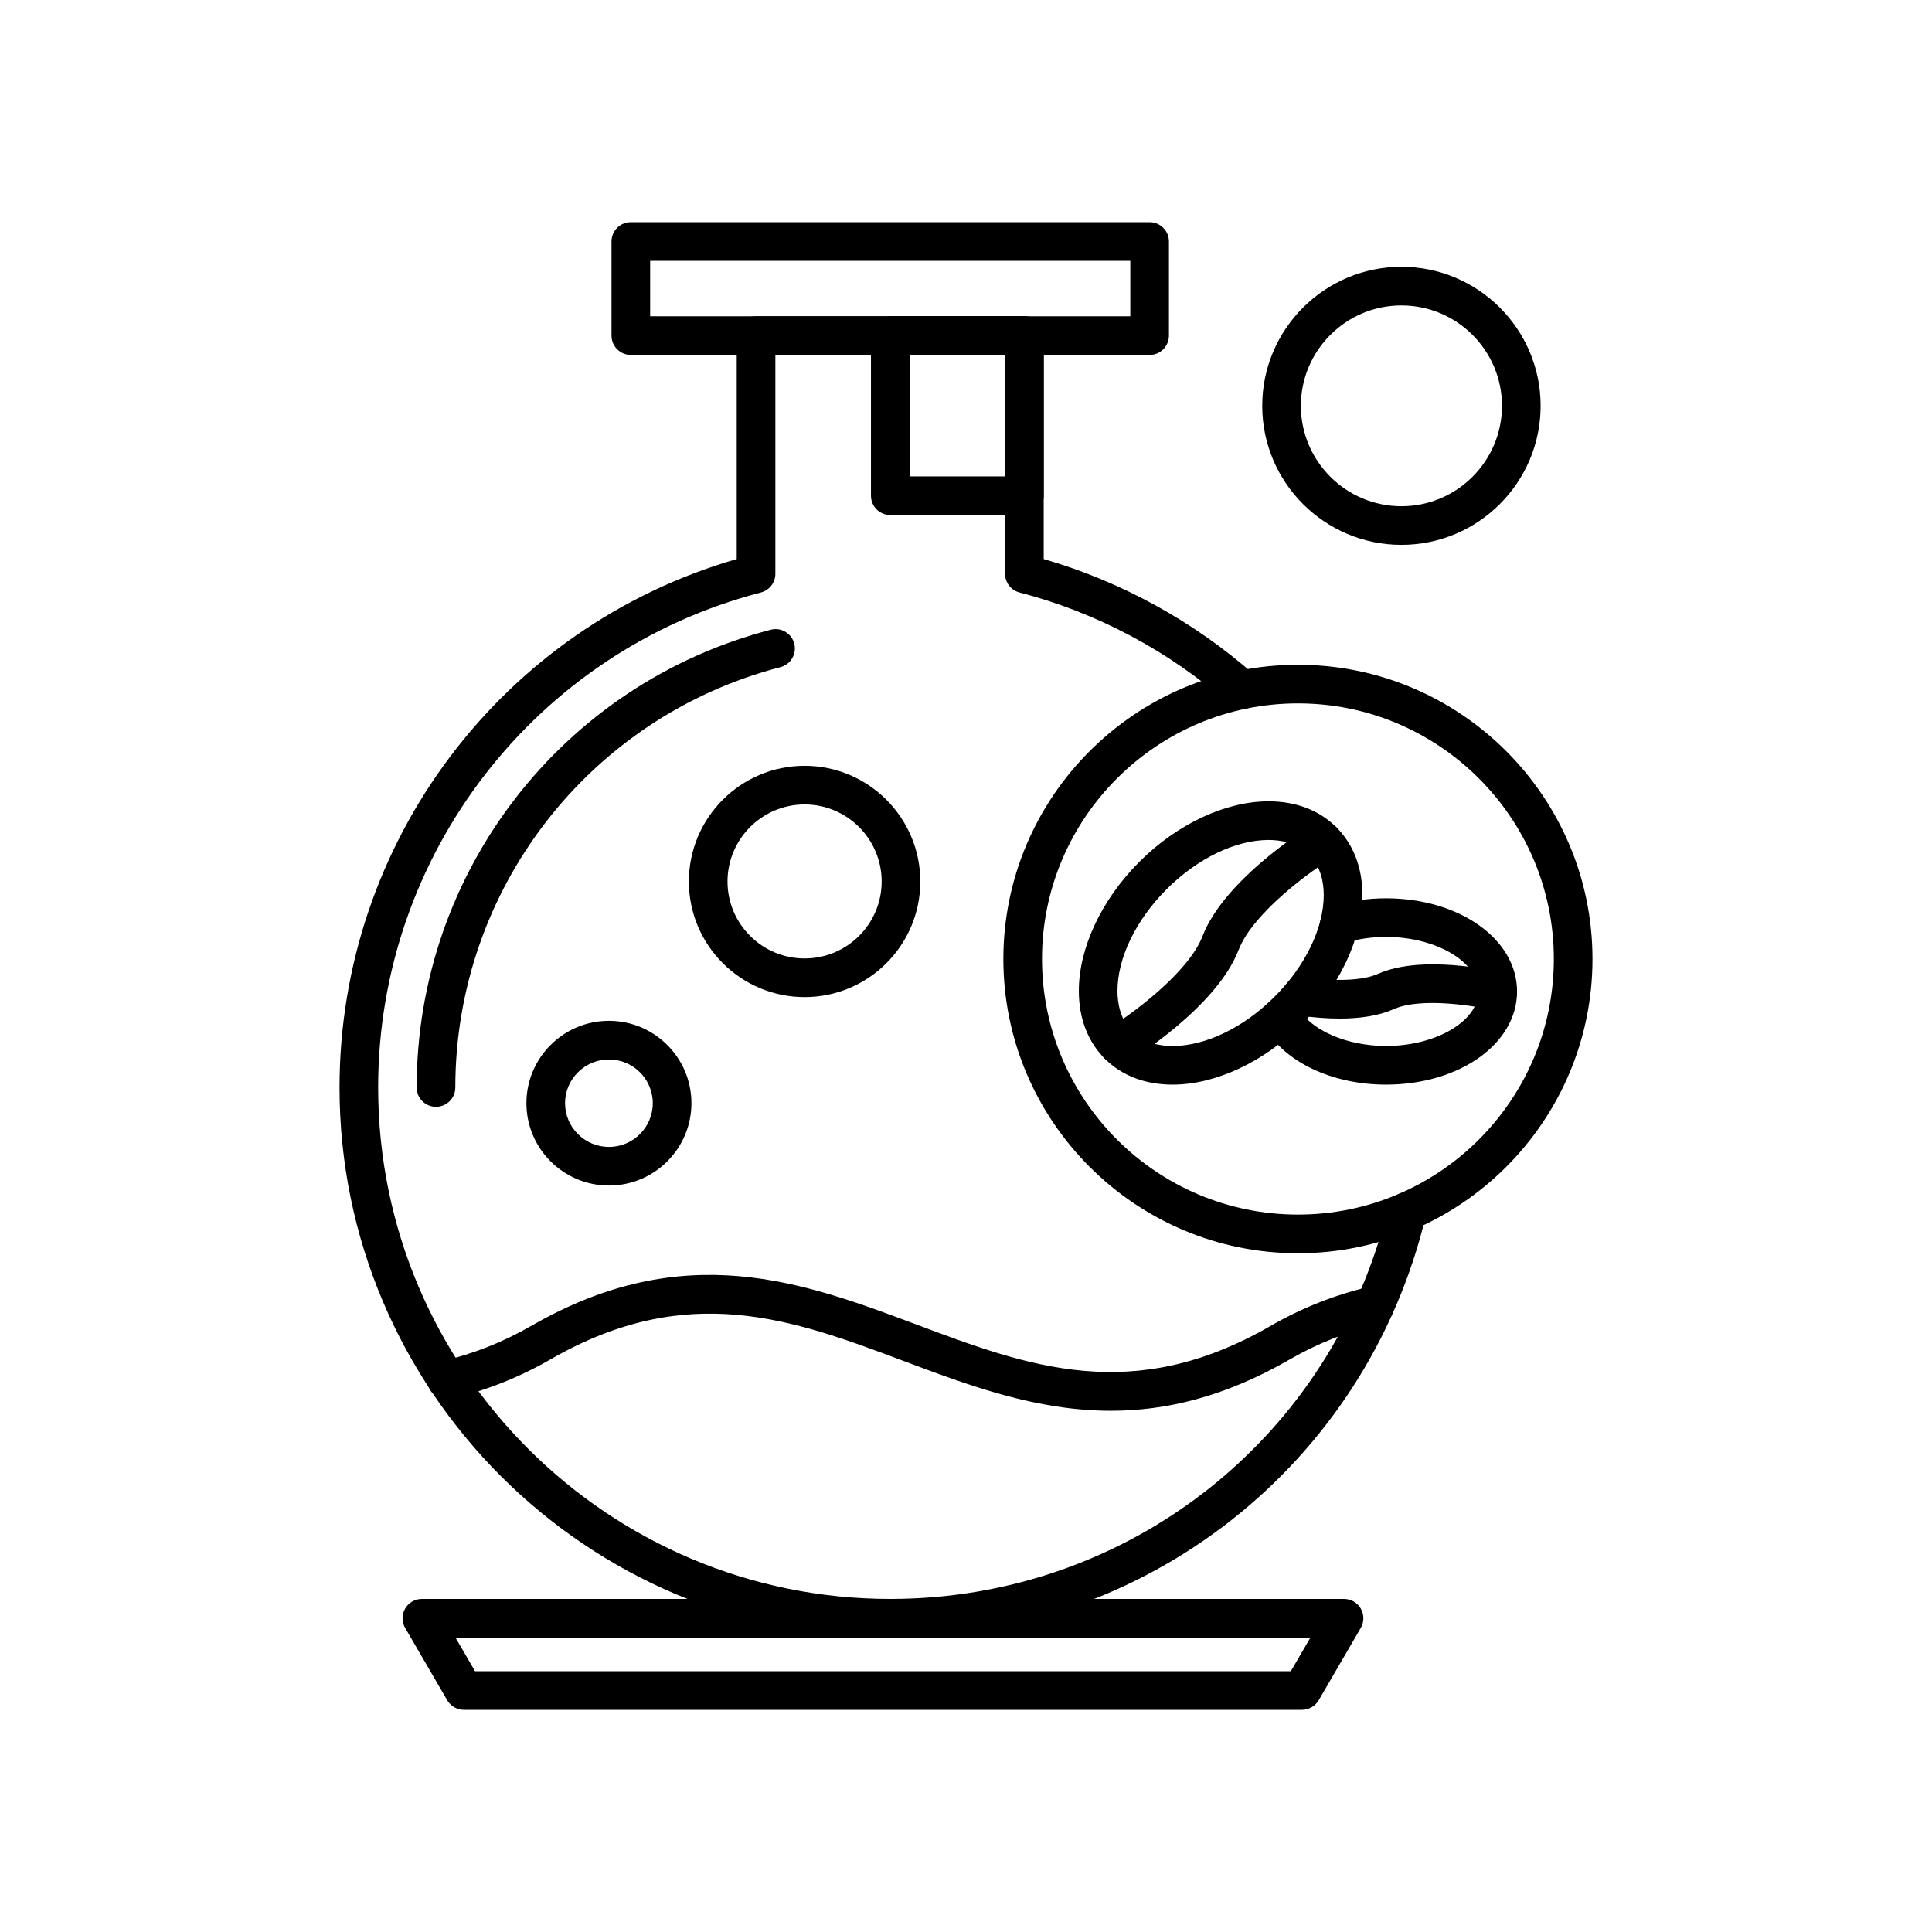 <svg id="Layer_1" height="512" viewBox="0 0 100 100" width="512" xmlns="http://www.w3.org/2000/svg"><g><g><path d="m22.567 57.288c-.552 0-1-.447-1-1 0-11.147 7.535-20.89 18.324-23.692.535-.143 1.081.182 1.219.717.139.534-.182 1.08-.716 1.219-9.907 2.573-16.827 11.521-16.827 21.757 0 .552-.448.999-1 .999z"/></g><g><path d="m46.081 84.76c-15.719 0-28.507-12.772-28.507-28.472 0-12.704 8.415-23.842 20.559-27.352v-11.565c0-.553.448-1 1-1h13.889c.552 0 1 .447 1 1v11.565c4.022 1.166 7.789 3.235 10.933 6.016.414.365.453.998.087 1.411-.365.413-.998.452-1.411.087-3.104-2.744-6.859-4.744-10.86-5.783-.441-.114-.749-.513-.749-.968v-11.328h-11.889v11.328c0 .455-.308.854-.749.968-11.664 3.032-19.811 13.567-19.811 25.621 0 14.597 11.891 26.472 26.507 26.472 12.317 0 22.916-8.344 25.773-20.29.129-.537.668-.867 1.206-.74.537.129.868.668.74 1.205-3.073 12.85-14.472 21.825-27.718 21.825z"/></g><g><path d="m57.496 73.021c-3.853 0-7.327-1.303-10.735-2.581-5.736-2.151-11.154-4.182-18.287-.068-1.615.93-3.34 1.611-5.126 2.027-.54.125-1.075-.208-1.201-.747-.125-.537.209-1.075.747-1.2 1.596-.372 3.138-.982 4.583-1.813 7.948-4.583 14.068-2.289 19.987-.071 5.736 2.152 11.153 4.183 18.282.072 1.633-.944 3.383-1.636 5.201-2.053.538-.124 1.075.213 1.198.751.124.538-.212 1.074-.751 1.198-1.623.373-3.186.99-4.648 1.835-3.371 1.943-6.413 2.65-9.25 2.65z"/></g><g><path d="m59.504 18.371h-26.852c-.552 0-1-.447-1-1v-4.871c0-.553.448-1 1-1h26.852c.552 0 1 .447 1 1v4.871c0 .553-.448 1-1 1zm-25.852-2h24.852v-2.871h-24.852z"/></g><g><path d="m31.52 61.363c-2.356 0-4.273-1.912-4.273-4.263s1.917-4.263 4.273-4.263c2.353 0 4.268 1.912 4.268 4.263s-1.915 4.263-4.268 4.263zm0-6.525c-1.253 0-2.273 1.015-2.273 2.263s1.02 2.263 2.273 2.263c1.25 0 2.268-1.015 2.268-2.263s-1.018-2.263-2.268-2.263z"/></g><g><path d="m41.646 51.609c-3.303 0-5.99-2.684-5.99-5.982 0-3.303 2.687-5.989 5.99-5.989s5.989 2.687 5.989 5.989c0 3.299-2.686 5.982-5.989 5.982zm0-9.971c-2.2 0-3.99 1.79-3.99 3.989 0 2.196 1.79 3.982 3.99 3.982s3.989-1.786 3.989-3.982c0-2.199-1.789-3.989-3.989-3.989z"/></g><g><path d="m72.538 28.202c-3.973 0-7.205-3.229-7.205-7.196 0-3.969 3.232-7.197 7.205-7.197 3.972 0 7.204 3.229 7.204 7.197s-3.232 7.196-7.204 7.196zm0-12.393c-2.87 0-5.205 2.331-5.205 5.197 0 2.865 2.335 5.196 5.205 5.196s5.204-2.331 5.204-5.196c0-2.866-2.334-5.197-5.204-5.197z"/></g><g><path d="m60.691 56.14c-1.413 0-2.625-.464-3.503-1.341-.882-.881-1.348-2.094-1.348-3.509 0-2.224 1.172-4.722 3.135-6.684 1.962-1.96 4.462-3.13 6.688-3.13 1.416 0 2.629.465 3.508 1.346.88.877 1.346 2.088 1.347 3.501.001 2.224-1.171 4.723-3.135 6.685-1.964 1.961-4.466 3.132-6.692 3.132zm4.971-12.663c-1.707 0-3.678.951-5.274 2.545-1.596 1.595-2.548 3.563-2.548 5.269 0 .608.132 1.465.761 2.093.626.626 1.482.757 2.09.757 1.708 0 3.681-.952 5.278-2.548 1.597-1.594 2.549-3.563 2.548-5.268 0-.606-.133-1.461-.76-2.087-.629-.63-1.486-.761-2.095-.761z"/></g><g><path d="m57.895 55.091c-.337 0-.666-.17-.854-.479-.288-.472-.139-1.087.332-1.375 1.102-.674 4.124-2.848 4.873-4.789 1.154-2.977 5.512-5.66 5.697-5.772.47-.289 1.085-.14 1.374.333.288.471.139 1.086-.333 1.374-1.1.673-4.12 2.843-4.874 4.786-1.146 2.973-5.51 5.662-5.695 5.775-.163.1-.342.147-.52.147z"/></g><g><path d="m71.742 56.139c-2.806 0-5.278-1.179-6.298-3.003-.27-.482-.098-1.092.384-1.361s1.092-.097 1.361.385c.652 1.165 2.524 1.979 4.553 1.979 2.591 0 4.78-1.292 4.78-2.822s-2.189-2.822-4.78-2.822c-.74 0-1.455.104-2.125.309-.53.163-1.088-.137-1.249-.664s.136-1.087.664-1.248c.86-.263 1.772-.396 2.71-.396 3.802 0 6.78 2.118 6.78 4.822s-2.979 4.821-6.78 4.821z"/></g><g><path d="m69.342 52.721c-.648 0-1.359-.054-2.131-.161-.547-.075-.929-.581-.854-1.128.076-.547.585-.933 1.128-.853 1.699.235 3.064.174 3.85-.177 2.288-1.009 6.004-.158 6.421-.058.537.129.867.669.738 1.205-.129.537-.666.868-1.206.739-.95-.227-3.727-.684-5.142-.058-.732.327-1.671.491-2.804.491z"/></g><g><path d="m67.183 64.868c-8.408 0-15.249-6.832-15.249-15.23s6.841-15.23 15.249-15.23c8.405 0 15.243 6.832 15.243 15.23s-6.838 15.23-15.243 15.23zm0-28.461c-7.306 0-13.249 5.936-13.249 13.23s5.943 13.23 13.249 13.23c7.302 0 13.243-5.936 13.243-13.23s-5.941-13.23-13.243-13.23z"/></g><g><path d="m67.389 88.5h-43.377c-.356 0-.685-.189-.864-.497l-2.176-3.74c-.18-.31-.181-.691-.002-1.002.178-.31.509-.501.867-.501h47.73c.358 0 .688.191.867.501.179.311.178.692-.002 1.002l-2.176 3.74c-.182.308-.511.497-.867.497zm-42.802-2h42.227l1.013-1.74h-44.253z"/></g><g><path d="m53.022 26.658h-6.941c-.552 0-1-.447-1-1v-8.287c0-.553.448-1 1-1h6.941c.552 0 1 .447 1 1v8.287c0 .553-.447 1-1 1zm-5.941-2h4.941v-6.287h-4.941z"/></g></g></svg>